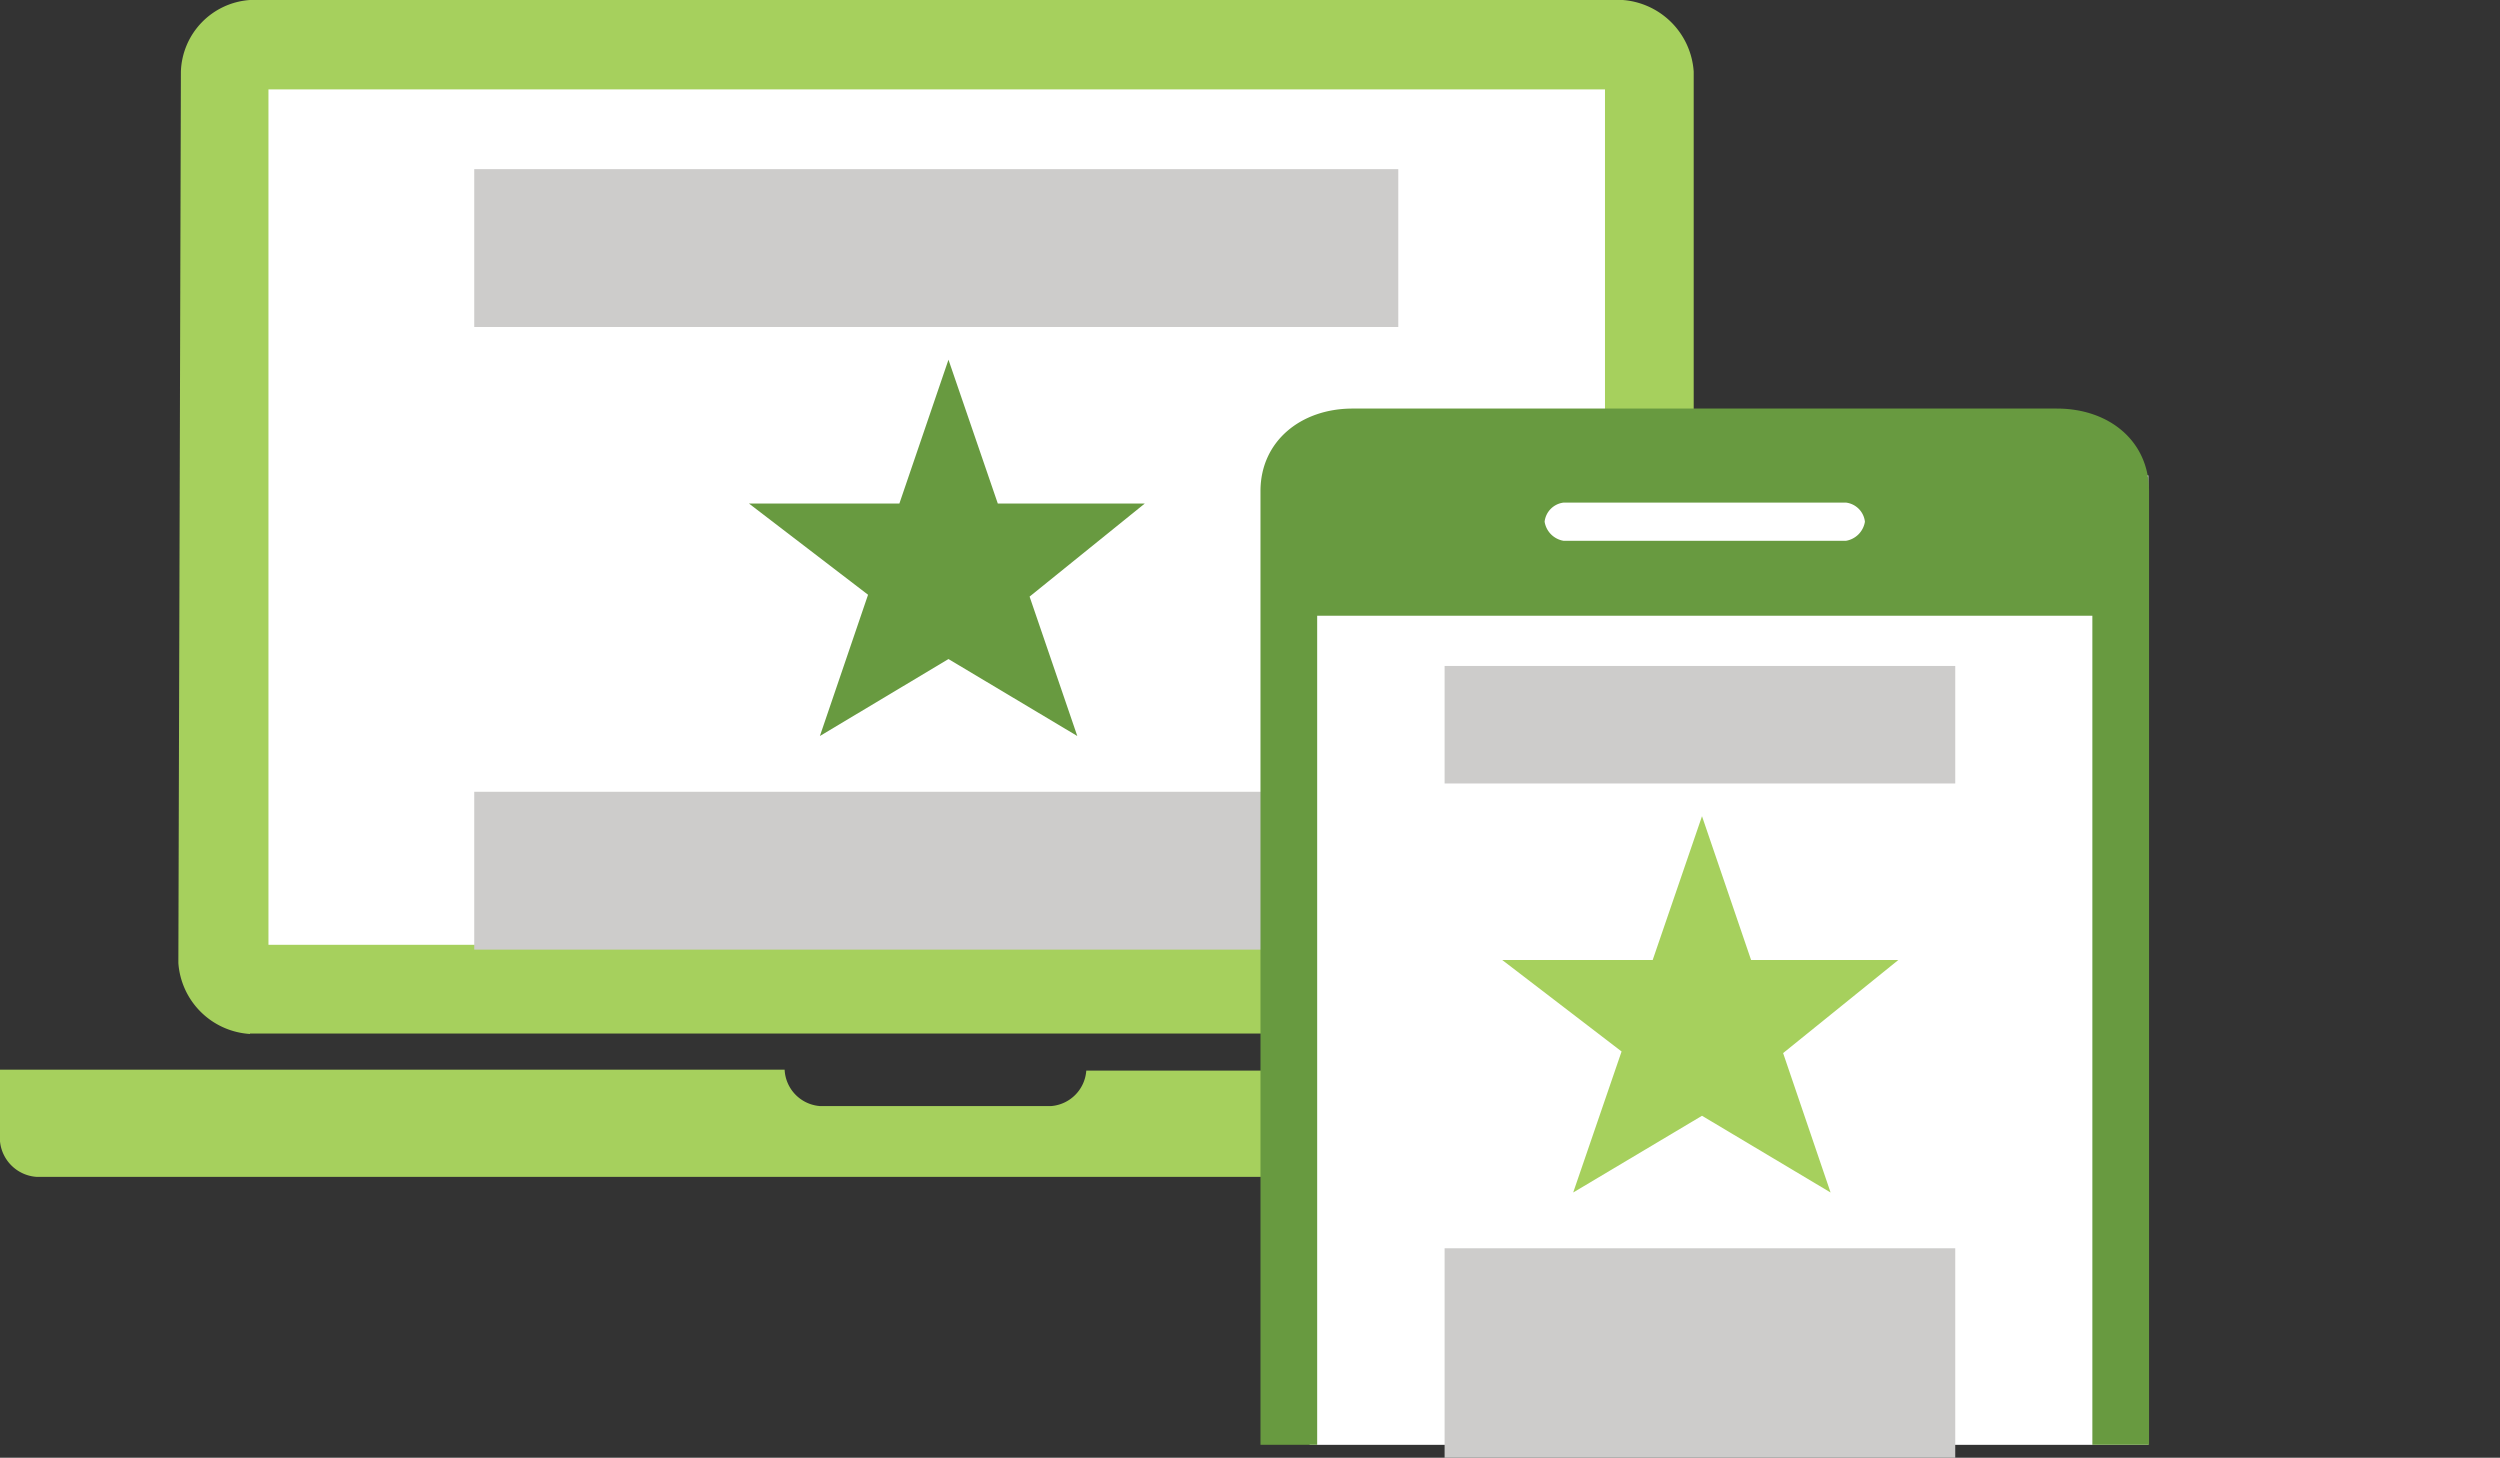 <svg id="Layer_1" data-name="Layer 1" xmlns="http://www.w3.org/2000/svg" xmlns:xlink="http://www.w3.org/1999/xlink" viewBox="0 0 108.49 63.26"><rect x="0" y="0" width="108.49" height="63.26" fill="#333333" stroke="none"/><defs><style>.cls-1{fill:none;}.cls-2{fill:#fff;}.cls-3{clip-path:url(#clip-path);}.cls-4{fill:#a6d05d;}.cls-5{fill:#689a40;}.cls-6{fill:#cdcccb;}.cls-7{clip-path:url(#clip-path-2);}</style><clipPath id="clip-path"><rect class="cls-1" width="108.49" height="63.26"/></clipPath><clipPath id="clip-path-2"><rect class="cls-1" x="31.18" y="13.01" width="77.3" height="49.69"/></clipPath></defs><title>Dell workstation</title><rect class="cls-2" x="9.78" y="2.23" width="61.09" height="40.03"/><g class="cls-3"><path class="cls-4" d="M81.25,49.53a1.67,1.67,0,0,1-1.55,1.54H1.57A1.71,1.71,0,0,1,0,49.53V46.42H34.05A1.66,1.66,0,0,0,35.6,48h10a1.66,1.66,0,0,0,1.54-1.54H81.25ZM69.65,41h-58V3.88h58Zm-58.8,3.85H70.42a3.31,3.31,0,0,0,3.08-3.08V3.11A3.34,3.34,0,0,0,70.42,0H10.85a3.22,3.22,0,0,0-3,3.11L7.74,41.79a3.32,3.32,0,0,0,3.11,3.08"/></g><polygon class="cls-5" points="49.68 21.85 43.3 21.85 41.16 15.61 39.03 21.85 32.5 21.85 37.67 25.81 35.58 31.94 41.16 28.6 46.75 31.94 44.68 25.89 49.68 21.85"/><rect class="cls-6" x="20.58" y="7.34" width="40.1" height="6.85"/><rect class="cls-6" x="20.58" y="34.36" width="40.1" height="6.85"/><rect class="cls-2" x="56.83" y="20.63" width="36.4" height="42.07"/><g class="cls-7"><path class="cls-5" d="M90.8,85H57.16V26.72H90.8ZM67.86,21.81H80.1a.94.94,0,0,1,.83.83,1,1,0,0,1-.83.83H67.86a1,1,0,0,1-.83-.83.94.94,0,0,1,.83-.83m21.4-4.08H58.7c-2.26,0-4,1.43-4,3.58v65c0,2.15,1.71,3.58,4,3.58H89.26c2.26,0,4-1.43,4-3.58v-65c0-2.15-1.71-3.58-4-3.58"/></g><polygon class="cls-4" points="82.38 41.66 75.99 41.66 73.86 35.42 71.72 41.66 65.19 41.66 70.37 45.63 68.27 51.75 73.86 48.42 79.44 51.75 77.38 45.7 82.38 41.66"/><rect class="cls-6" x="62.69" y="28.9" width="22.16" height="5.1"/><rect class="cls-6" x="62.69" y="54.17" width="22.16" height="9.09"/></svg>